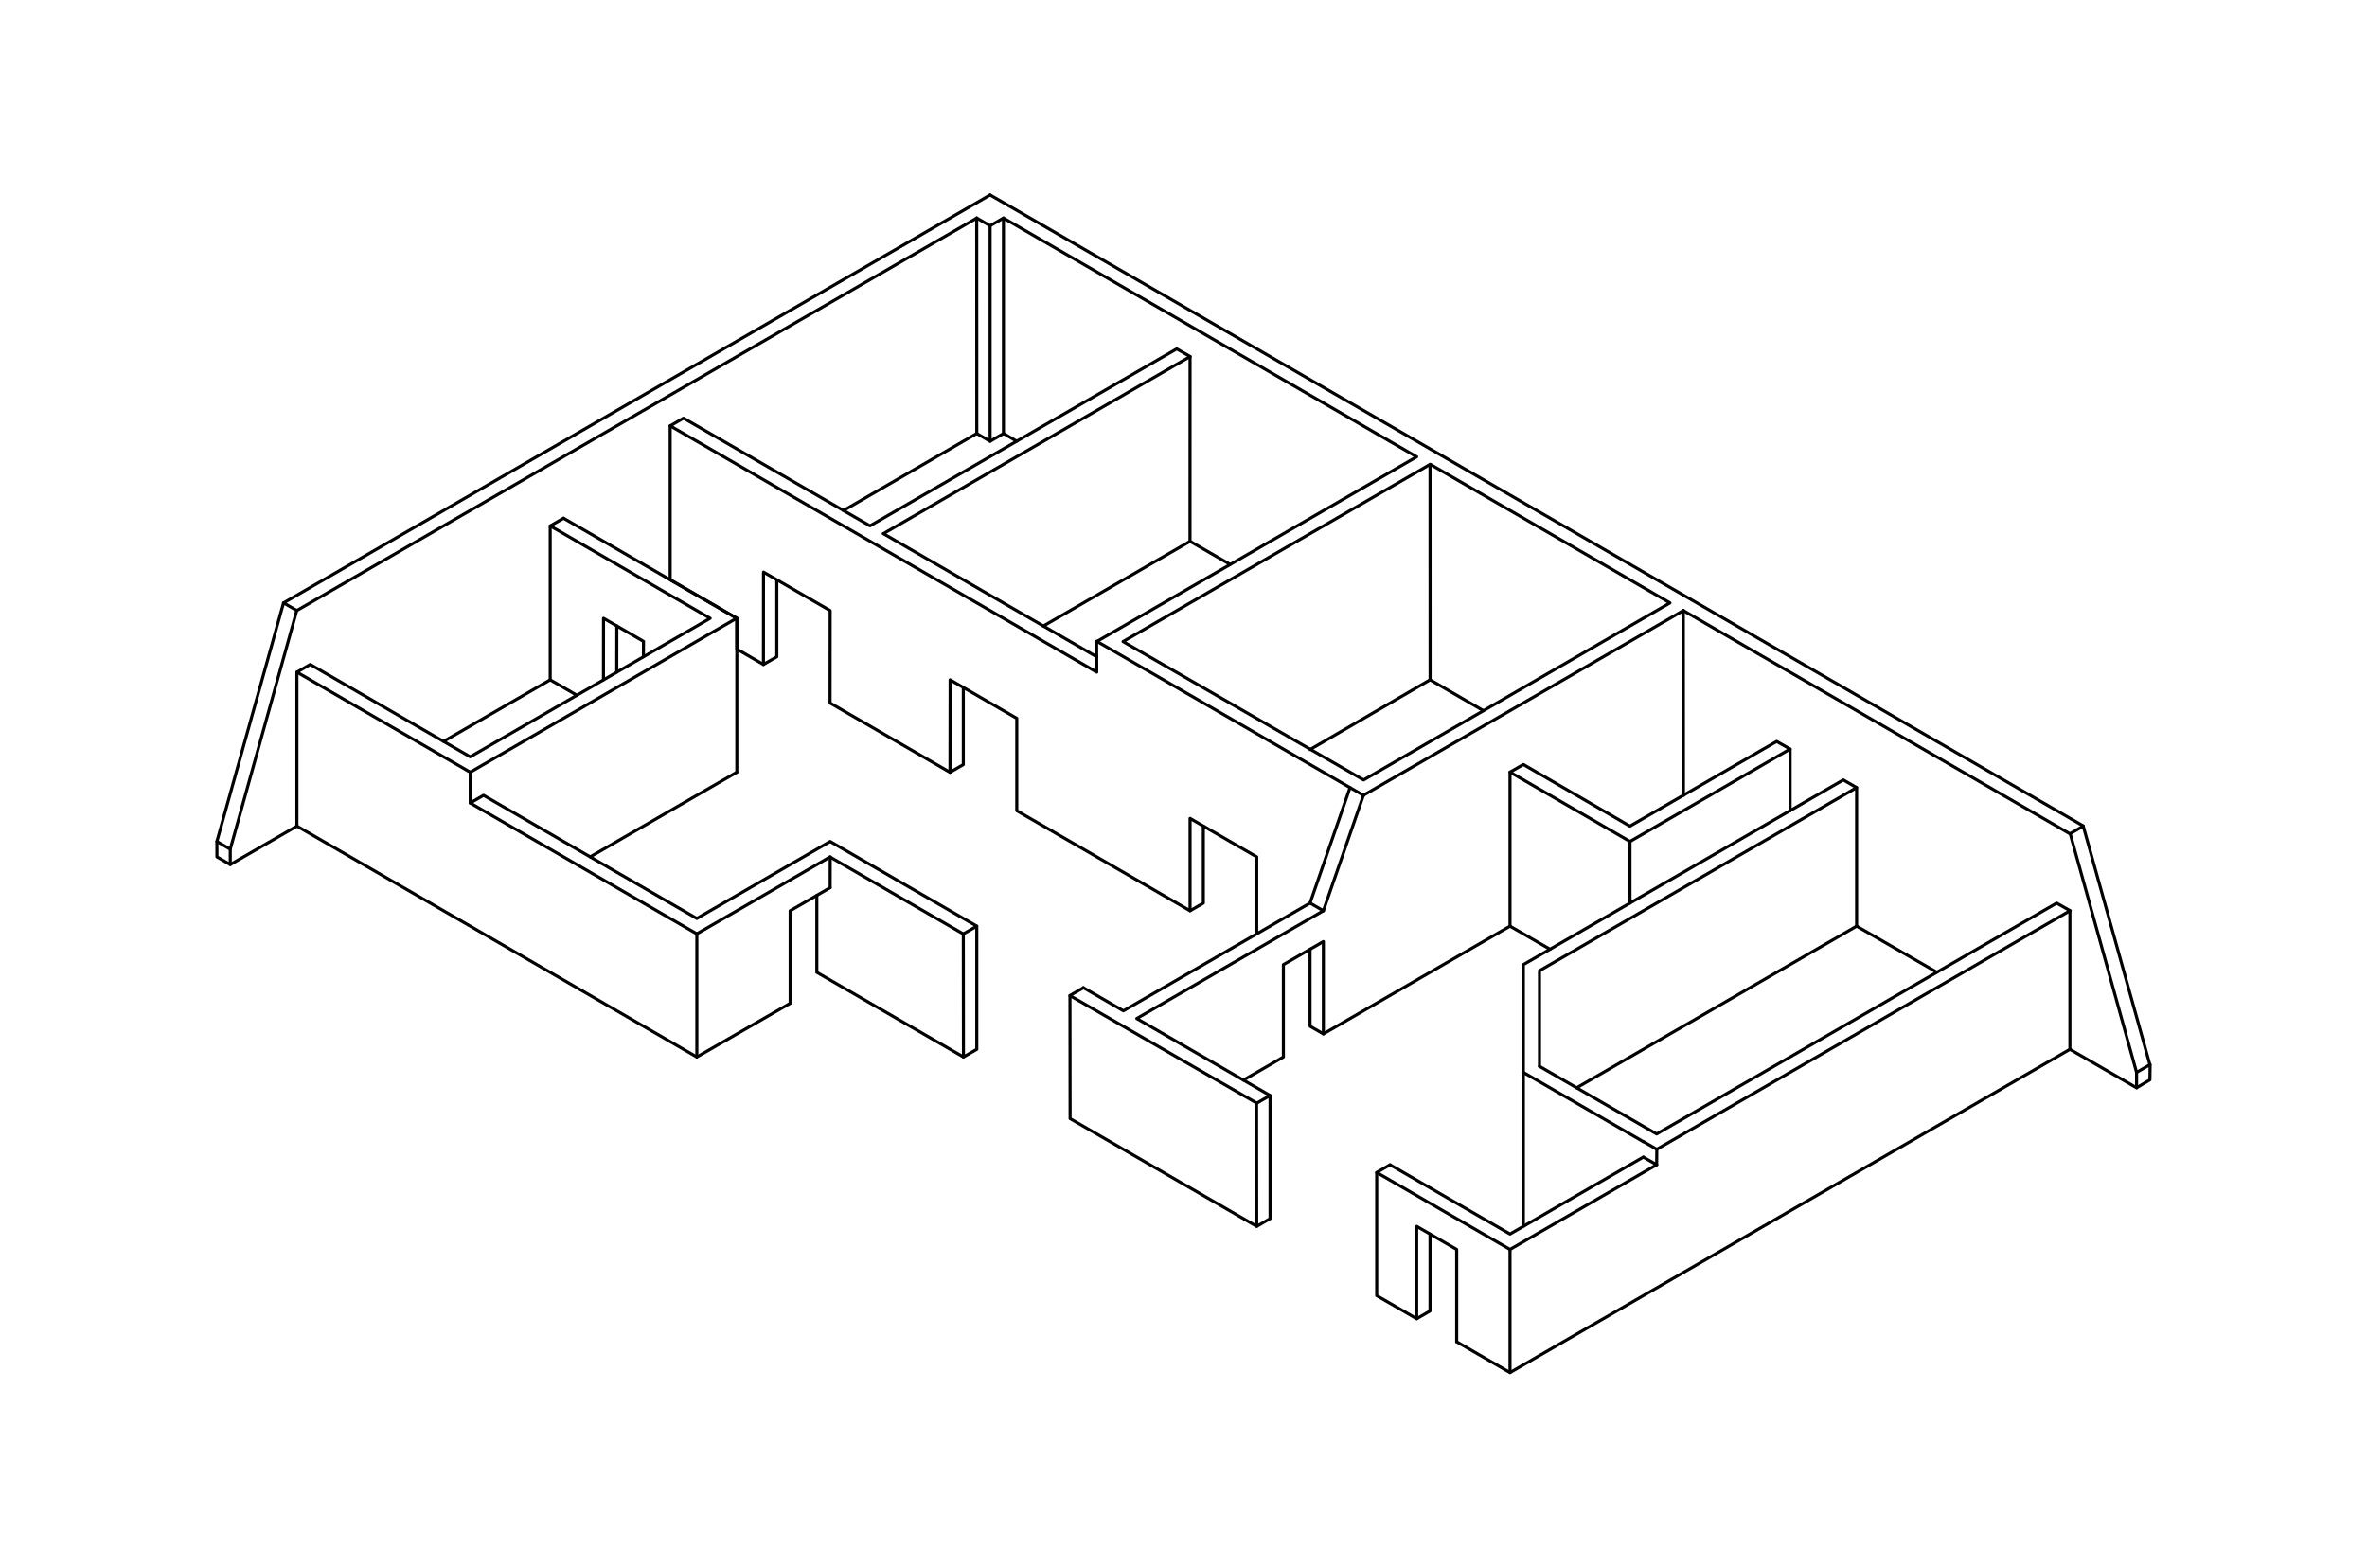 <?xml version="1.0" encoding="utf-8"?>
<svg xmlns="http://www.w3.org/2000/svg" xmlns:serif="http://www.serif.com/" xmlns:xlink="http://www.w3.org/1999/xlink" width="100%" height="100%" viewBox="0 0 672 445" version="1.1" style="fill-rule:evenodd;clip-rule:evenodd;stroke-linecap:round;stroke-linejoin:round;stroke-miterlimit:1.5;">
  <rect id="Tavola-da-disegno13" x="0" y="0" width="672" height="445" style="fill:none;"/>
  <g id="Tavola-da-disegno131">
    <g>
      <path d="M606.577,308.81l-18.923,-10.925l-158.956,91.773l-15.139,-8.74" style="fill:none;stroke:#000;stroke-width:0.87px;"/>
      <path d="M413.559,380.918l0,-26.221l-11.354,-6.555l0,26.221l-11.354,-6.556l0,-34.912" style="fill:none;stroke:#000;stroke-width:0.87px;"/>
      <path d="M402.205,374.363l3.785,-2.185l0,-21.851" style="fill:none;stroke:#000;stroke-width:0.87px;"/>
      <path d="M428.698,389.658l0,-34.961l41.631,-24.036l0.042,-4.394l117.283,-67.713l-0,39.331" style="fill:none;stroke:#000;stroke-width:0.87px;"/>
      <path d="M437.068,302.717l33.261,19.204l113.561,-65.54l3.868,2.185" style="fill:none;stroke:#000;stroke-width:0.87px;"/>
      <path d="M527.099,262.924l-79.478,45.886" style="fill:none;stroke:#000;stroke-width:0.87px;"/>
      <path d="M527.099,262.924l22.771,13.074" style="fill:none;stroke:#000;stroke-width:0.87px;"/>
      <path d="M466.607,324.094l3.764,2.173" style="fill:none;stroke:#000;stroke-width:0.87px;"/>
      <path d="M470.371,330.685l-3.764,-2.173" style="fill:none;stroke:#000;stroke-width:0.87px;"/>
      <path d="M432.483,348.142l-0,-43.702l34.062,19.666" style="fill:none;stroke:#000;stroke-width:0.87px;"/>
      <path d="M466.545,328.476l-37.847,21.851l-34.02,-19.642" style="fill:none;stroke:#000;stroke-width:0.87px;"/>
      <path d="M428.698,354.697l-37.847,-21.851l3.785,-2.185" style="fill:none;stroke:#000;stroke-width:0.87px;"/>
      <path d="M606.577,308.738l0,-4.298l-18.819,-67.677l-109.859,-63.427" style="fill:none;stroke:#000;stroke-width:0.87px;"/>
      <path d="M371.928,256.369l11.354,-32.776l-71.908,-41.541" style="fill:none;stroke:#000;stroke-width:0.87px;"/>
      <path d="M406.042,131.813l-87.203,50.323l68.29,39.284l86.985,-50.269l-68.072,-39.338Z" style="fill:none;stroke:#000;stroke-width:0.87px;"/>
      <path d="M311.374,182.124l90.831,-52.441l-117.324,-67.786l-0,61.182l-3.785,2.185l-3.805,-2.197l-37.826,21.863" style="fill:none;stroke:#000;stroke-width:0.87px;"/>
      <path d="M606.64,308.774l3.722,-2.221l0.062,-4.334l-3.847,2.221" style="fill:none;stroke:#000;stroke-width:0.87px;"/>
      <path d="M610.362,302.255l-18.923,-67.737l-3.681,2.125" style="fill:none;stroke:#000;stroke-width:0.87px;"/>
      <path d="M84.294,234.518l-18.923,10.925l-3.785,-2.185l-0.01,-4.376l18.923,-67.737l3.68,2.124" style="fill:none;stroke:#000;stroke-width:0.87px;"/>
      <path d="M591.48,234.494l-310.384,-179.152" style="fill:none;stroke:#000;stroke-width:0.87px;"/>
      <path d="M527.099,262.924l0,-39.331l-3.784,-2.186l-90.832,52.442l-0,30.591" style="fill:none;stroke:#000;stroke-width:0.87px;"/>
      <path d="M437.068,302.717l0,-27.145l90.031,-51.979" style="fill:none;stroke:#000;stroke-width:0.87px;"/>
      <path d="M356.79,348.142l-0.042,-34.937l3.826,-2.209l0,34.961l-3.784,2.185Z" style="fill:none;stroke:#000;stroke-width:0.87px;"/>
      <path d="M356.79,348.142l-52.986,-30.591l-0.042,-34.937l3.827,-2.21" style="fill:none;stroke:#000;stroke-width:0.87px;"/>
      <path d="M273.527,300.07l-0.042,-34.937l3.827,-2.209l-0,34.961l-3.785,2.185Z" style="fill:none;stroke:#000;stroke-width:0.87px;"/>
      <path d="M235.68,251.999l-11.354,6.555l0,26.221" style="fill:none;stroke:#000;stroke-width:0.87px;"/>
      <path d="M273.485,300.046l-41.589,-24.012l-0,-21.85" style="fill:none;stroke:#000;stroke-width:0.87px;"/>
      <path d="M273.485,265.133l-37.846,-21.851l-37.805,21.827" style="fill:none;stroke:#000;stroke-width:0.87px;"/>
      <path d="M277.291,262.912l-41.611,-24.024l-37.846,21.851l-60.555,-34.961l-3.784,2.185" style="fill:none;stroke:#000;stroke-width:0.87px;"/>
      <path d="M303.762,282.638l53.028,30.518" style="fill:none;stroke:#000;stroke-width:0.87px;"/>
      <path d="M235.701,243.246l-0.021,8.728" style="fill:none;stroke:#000;stroke-width:0.87px;"/>
      <path d="M307.547,280.38l11.396,6.58l52.985,-30.591l3.785,2.185" style="fill:none;stroke:#000;stroke-width:0.87px;"/>
      <path d="M383.324,223.617l3.805,2.173" style="fill:none;stroke:#000;stroke-width:0.87px;"/>
      <path d="M375.713,293.515l-3.785,-2.185l0,-21.851" style="fill:none;stroke:#000;stroke-width:0.87px;"/>
      <path d="M477.93,173.318l-90.842,52.448l-11.375,32.788l-52.985,30.591l37.846,21.851" style="fill:none;stroke:#000;stroke-width:0.87px;"/>
      <path d="M353.005,306.625l11.354,-6.555l-0,-26.221l11.354,-6.555l-0,26.221l52.985,-30.591l0,-43.702" style="fill:none;stroke:#000;stroke-width:0.87px;"/>
      <path d="M428.698,262.924l11.354,6.555" style="fill:none;stroke:#000;stroke-width:0.87px;"/>
      <path d="M508.218,212.643l-45.458,26.245l-34.062,-19.69l3.795,-2.167l30.246,17.499l41.652,-24.048l3.827,2.161Z" style="fill:none;stroke:#000;stroke-width:0.87px;"/>
      <path d="M477.93,225.796l-0.031,-52.46" style="fill:none;stroke:#000;stroke-width:0.87px;"/>
      <path d="M462.76,238.888l0,17.481" style="fill:none;stroke:#000;stroke-width:0.87px;"/>
      <path d="M508.218,212.691l-0,17.481" style="fill:none;stroke:#000;stroke-width:0.87px;"/>
      <path d="M269.701,219.198l0.041,-26.197l18.924,10.926l-0,26.221l49.2,28.406l0,-26.221l18.924,10.925l-0,21.851" style="fill:none;stroke:#000;stroke-width:0.87px;"/>
      <path d="M341.63,234.53l-0,21.851l-3.764,2.173" style="fill:none;stroke:#000;stroke-width:0.87px;"/>
      <path d="M273.485,195.211l0,21.85l-3.743,2.161" style="fill:none;stroke:#000;stroke-width:0.87px;"/>
      <path d="M311.332,182.1l0.042,8.716l-121.11,-69.922l3.785,-2.185l52.944,30.567l87.089,-50.233l3.805,2.173" style="fill:none;stroke:#000;stroke-width:0.87px;"/>
      <path d="M190.264,120.894l0,43.702l18.924,10.925l-0,8.75l7.554,4.369l0.015,-26.23l18.923,10.926l-0.023,26.234l34.044,19.677" style="fill:none;stroke:#000;stroke-width:0.87px;"/>
      <path d="M216.742,188.64l3.8,-2.194l-0,-21.826" style="fill:none;stroke:#000;stroke-width:0.87px;"/>
      <path d="M250.798,151.497l60.576,34.973" style="fill:none;stroke:#000;stroke-width:0.87px;"/>
      <path d="M371.928,212.787l34.083,-19.798l-0.021,-61.145" style="fill:none;stroke:#000;stroke-width:0.87px;"/>
      <path d="M406.011,192.989l15.118,8.753" style="fill:none;stroke:#000;stroke-width:0.87px;"/>
      <path d="M296.193,177.73l41.673,-24.06l11.333,6.543" style="fill:none;stroke:#000;stroke-width:0.87px;"/>
      <path d="M277.291,61.909l-193.039,111.427l-18.881,67.737l-0,4.37" style="fill:none;stroke:#000;stroke-width:0.87px;"/>
      <path d="M61.576,238.894l3.795,2.179" style="fill:none;stroke:#000;stroke-width:0.87px;"/>
      <path d="M281.086,55.348l-200.577,115.803" style="fill:none;stroke:#000;stroke-width:0.87px;"/>
      <path d="M250.819,151.485l87.047,-50.257l-0.021,52.454" style="fill:none;stroke:#000;stroke-width:0.87px;"/>
      <path d="M284.881,123.043l3.763,2.209" style="fill:none;stroke:#000;stroke-width:0.87px;"/>
      <path d="M284.881,61.897l-3.785,2.185l-3.784,-2.185" style="fill:none;stroke:#000;stroke-width:0.87px;"/>
      <path d="M281.096,64.082l0,61.182" style="fill:none;stroke:#000;stroke-width:0.87px;"/>
      <path d="M277.312,123.079l-0.021,-61.194" style="fill:none;stroke:#000;stroke-width:0.87px;"/>
      <path d="M159.987,147.115l49.201,28.406l-0,43.701" style="fill:none;stroke:#000;stroke-width:0.87px;"/>
      <path d="M159.987,147.115l-3.785,2.185l45.416,26.221l-68.123,39.331l-45.416,-26.221l-3.785,2.185l49.201,28.406" style="fill:none;stroke:#000;stroke-width:0.87px;"/>
      <path d="M209.188,175.473l-75.693,43.749" style="fill:none;stroke:#000;stroke-width:0.87px;"/>
      <path d="M197.834,300.07l-0,-34.961" style="fill:none;stroke:#000;stroke-width:0.87px;"/>
      <path d="M197.834,265.109l-64.339,-37.146l-0,-8.741" style="fill:none;stroke:#000;stroke-width:0.87px;"/>
      <path d="M156.202,149.3l0,43.701l-30.277,17.481" style="fill:none;stroke:#000;stroke-width:0.87px;"/>
      <path d="M156.202,193.001l7.57,4.371" style="fill:none;stroke:#000;stroke-width:0.87px;"/>
      <path d="M224.326,284.823l-26.492,15.247l-113.54,-65.552" style="fill:none;stroke:#000;stroke-width:0.87px;"/>
      <path d="M171.319,192.989l0.022,-17.468l11.354,6.555l-0.022,4.358" style="fill:none;stroke:#000;stroke-width:0.87px;"/>
      <path d="M175.104,190.804l0.022,-13.098" style="fill:none;stroke:#000;stroke-width:0.87px;"/>
      <path d="M209.188,219.222l-41.632,24.036" style="fill:none;stroke:#000;stroke-width:0.87px;"/>
      <path d="M84.294,190.816l-0,43.702" style="fill:none;stroke:#000;stroke-width:0.87px;"/>
    </g>
  </g>
</svg>